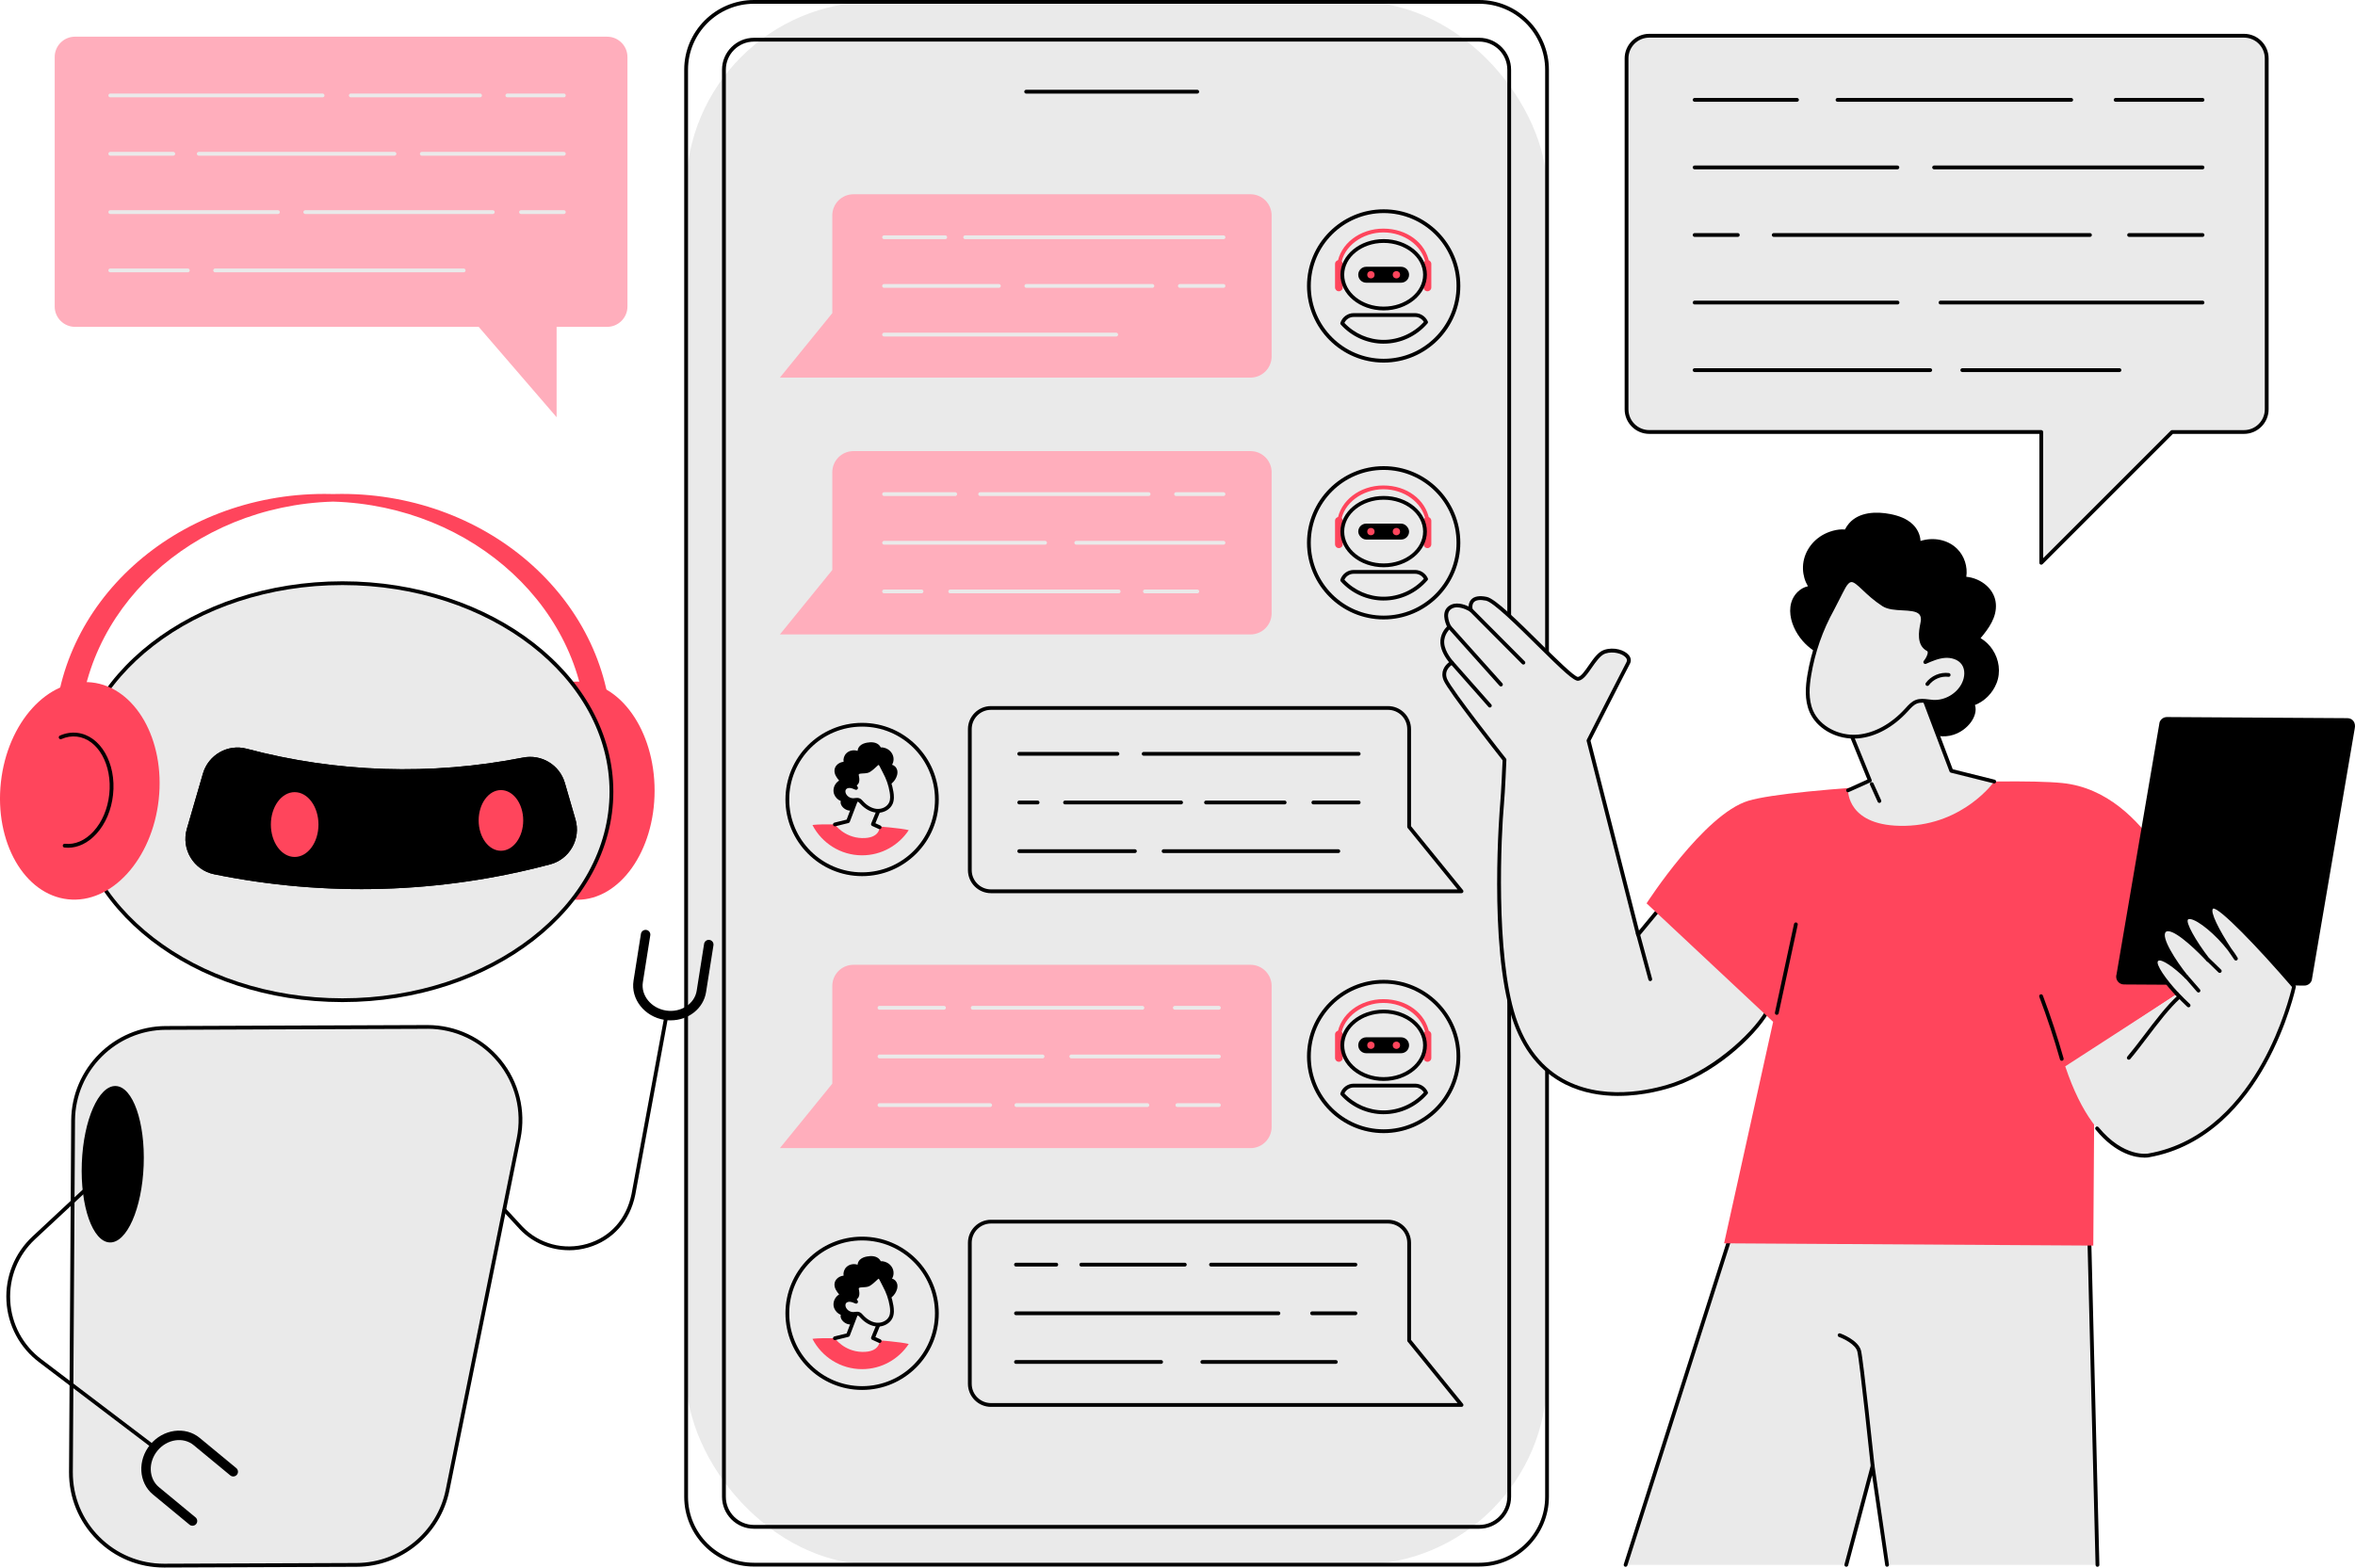 <?xml version="1.0" encoding="UTF-8"?>
<svg xmlns="http://www.w3.org/2000/svg" id="Capa_2" data-name="Capa 2" viewBox="0 0 992.37 660.72">
  <defs>
    <style>
      .cls-1 {
        fill: #ffaebc;
      }

      .cls-2 {
        fill: #ff455c;
      }

      .cls-3 {
        fill: #eaeaea;
      }
    </style>
  </defs>
  <g id="Capa_2-2" data-name="Capa 2">
    <g id="svg9">
      <g id="Chatbot_virtual_assistant" data-name="Chatbot virtual assistant">
        <g>
          <g>
            <g>
              <rect class="cls-3" x="289.12" y=".79" width="362.78" height="658.72" rx="79.23" ry="79.23"></rect>
              <path d="M623.29,660.31h-305.57c-16.21,0-29.4-13.19-29.4-29.4V29.4c0-16.21,13.19-29.4,29.4-29.4h305.57c16.21,0,29.4,13.19,29.4,29.4v601.5c0,16.21-13.19,29.4-29.4,29.4h0ZM317.73,1.59c-15.33,0-27.81,12.48-27.81,27.81v601.5c0,15.33,12.48,27.81,27.81,27.81h305.57c15.33,0,27.81-12.48,27.81-27.81V29.4c0-15.33-12.48-27.81-27.81-27.81,0,0-305.57,0-305.57,0Z"></path>
            </g>
            <g>
              <path class="cls-3" d="M635.96,51.82v556.65c0,19.37-15.73,35.09-35.09,35.09h-260.72c-19.37,0-35.1-15.73-35.1-35.1V51.82c0-19.37,15.73-35.09,35.09-35.09h260.72c19.37,0,35.1,15.73,35.1,35.1h0Z"></path>
              <path d="M623.29,644.37h-305.57c-7.43,0-13.47-6.04-13.47-13.47V29.4c0-7.43,6.04-13.47,13.47-13.47h305.57c7.43,0,13.47,6.04,13.47,13.47v601.5c0,7.43-6.04,13.47-13.47,13.47ZM317.73,17.53c-6.55,0-11.87,5.33-11.87,11.87v601.5c0,6.55,5.33,11.87,11.87,11.87h305.57c6.55,0,11.87-5.33,11.87-11.87V29.4c0-6.55-5.33-11.87-11.87-11.87,0,0-305.57,0-305.57,0Z"></path>
            </g>
            <path d="M504.51,39.45h-72.1c-.44,0-.8-.36-.8-.8s.36-.8.8-.8h72.1c.44,0,.8.36.8.8s-.36.8-.8.8Z"></path>
          </g>
          <g>
            <g>
              <path d="M583.06,152.83c-17.81,0-32.3-14.49-32.3-32.3s14.49-32.3,32.3-32.3,32.3,14.49,32.3,32.3-14.49,32.3-32.3,32.3ZM583.06,89.81c-16.93,0-30.71,13.78-30.71,30.71s13.78,30.71,30.71,30.71,30.71-13.78,30.71-30.71-13.78-30.71-30.71-30.71Z"></path>
              <g>
                <path class="cls-2" d="M564.19,122.77c-.9,0-1.62-.73-1.62-1.62v-9.89c0-.9.73-1.62,1.62-1.62s1.62.73,1.62,1.62v9.89c0,.9-.73,1.62-1.62,1.62Z"></path>
                <path class="cls-2" d="M601.52,122.77c-.9,0-1.62-.73-1.62-1.62v-9.89c0-.9.73-1.62,1.62-1.62s1.62.73,1.62,1.62v9.89c0,.9-.73,1.62-1.62,1.62Z"></path>
                <path d="M583.06,130.83c-10.05,0-18.22-6.74-18.22-15.02s8.17-15.02,18.22-15.02,18.22,6.74,18.22,15.02-8.17,15.02-18.22,15.02ZM583.06,102.38c-9.17,0-16.63,6.03-16.63,13.43s7.46,13.43,16.63,13.43,16.63-6.03,16.63-13.43-7.46-13.43-16.63-13.43Z"></path>
                <path d="M575.71,112.45h14.7c1.86,0,3.36,1.5,3.36,3.36h0c0,1.85-1.5,3.35-3.36,3.35h-14.7c-1.86,0-3.36-1.5-3.36-3.36h0c0-1.85,1.5-3.35,3.36-3.35Z"></path>
                <path class="cls-2" d="M564.32,112.24h-.11c-.44-.06-.74-.46-.69-.89,1.12-8.54,9.47-14.98,19.42-14.98s17.8,5.99,19.31,14.24c.08.43-.21.85-.64.93s-.85-.21-.93-.64c-1.35-7.38-8.98-12.94-17.74-12.94s-16.83,5.84-17.84,13.59c-.05.4-.4.69-.79.69h.01Z"></path>
                <g>
                  <circle class="cls-2" cx="577.69" cy="115.81" r="1.54"></circle>
                  <circle class="cls-2" cx="588.43" cy="115.81" r="1.54"></circle>
                </g>
              </g>
              <path d="M583.06,144.86c-6.86,0-13.44-2.93-18.06-8.04-.19-.21-.26-.51-.16-.79.8-2.41,3.05-4.04,5.59-4.04h25.85c2.32,0,4.43,1.37,5.38,3.49.13.28.08.61-.12.84-4.64,5.42-11.38,8.53-18.48,8.53h0ZM566.52,136.11c4.29,4.55,10.29,7.15,16.54,7.15s12.59-2.75,16.92-7.57c-.77-1.29-2.17-2.1-3.7-2.1h-25.85c-1.7,0-3.22,1-3.92,2.52h.01Z"></path>
            </g>
            <g>
              <path class="cls-1" d="M526.92,159.16h-198.28l22.08-27.17v-41.19c0-4.92,3.99-8.92,8.92-8.92h167.29c4.92,0,8.92,3.99,8.92,8.92v59.44c0,4.92-3.99,8.92-8.92,8.92h-.01Z"></path>
              <g>
                <path class="cls-3" d="M515.57,100.81h-108.85c-.44,0-.8-.36-.8-.8s.36-.8.8-.8h108.85c.44,0,.8.36.8.8s-.36.8-.8.8Z"></path>
                <path class="cls-3" d="M398.31,100.81h-25.77c-.44,0-.8-.36-.8-.8s.36-.8.8-.8h25.77c.44,0,.8.36.8.8s-.36.8-.8.8Z"></path>
                <path class="cls-3" d="M515.57,121.32h-18.4c-.44,0-.8-.36-.8-.8s.36-.8.8-.8h18.4c.44,0,.8.36.8.8s-.36.8-.8.8Z"></path>
                <path class="cls-3" d="M485.6,121.32h-53.11c-.44,0-.8-.36-.8-.8s.36-.8.8-.8h53.11c.44,0,.8.36.8.8s-.36.8-.8.8Z"></path>
                <path class="cls-3" d="M420.92,121.32h-48.38c-.44,0-.8-.36-.8-.8s.36-.8.8-.8h48.38c.44,0,.8.36.8.8s-.36.8-.8.8Z"></path>
                <path class="cls-3" d="M470.35,141.83h-97.81c-.44,0-.8-.36-.8-.8s.36-.8.8-.8h97.81c.44,0,.8.36.8.8s-.36.8-.8.8Z"></path>
              </g>
            </g>
          </g>
          <g>
            <g>
              <path d="M583.06,261.09c-17.81,0-32.3-14.49-32.3-32.3s14.49-32.3,32.3-32.3,32.3,14.49,32.3,32.3-14.49,32.3-32.3,32.3ZM583.06,198.07c-16.93,0-30.71,13.78-30.71,30.71s13.78,30.71,30.71,30.71,30.71-13.78,30.71-30.71-13.78-30.71-30.71-30.71Z"></path>
              <g>
                <path class="cls-2" d="M564.19,231.03c-.9,0-1.62-.73-1.62-1.62v-9.89c0-.9.73-1.62,1.62-1.62s1.62.73,1.62,1.62v9.89c0,.9-.73,1.62-1.62,1.62Z"></path>
                <path class="cls-2" d="M601.52,231.03c-.9,0-1.62-.73-1.62-1.62v-9.89c0-.9.73-1.62,1.62-1.62s1.62.73,1.62,1.62v9.89c0,.9-.73,1.62-1.62,1.62Z"></path>
                <path d="M583.06,239.09c-10.05,0-18.22-6.74-18.22-15.02s8.17-15.02,18.22-15.02,18.22,6.74,18.22,15.02-8.17,15.02-18.22,15.02ZM583.06,210.63c-9.17,0-16.63,6.03-16.63,13.43s7.46,13.43,16.63,13.43,16.63-6.03,16.63-13.43-7.46-13.43-16.63-13.43Z"></path>
                <rect x="572.35" y="220.71" width="21.42" height="6.71" rx="3.35" ry="3.35"></rect>
                <path class="cls-2" d="M564.32,220.5h-.11c-.44-.06-.74-.46-.69-.89,1.12-8.54,9.47-14.98,19.42-14.98s17.8,5.99,19.31,14.24c.08.43-.21.85-.64.93-.43.08-.85-.21-.93-.64-1.35-7.38-8.98-12.94-17.74-12.94s-16.83,5.84-17.84,13.59c-.05.4-.4.69-.79.69h.01Z"></path>
                <g>
                  <circle class="cls-2" cx="577.69" cy="224.07" r="1.54"></circle>
                  <circle class="cls-2" cx="588.43" cy="224.07" r="1.54"></circle>
                </g>
              </g>
              <path d="M583.06,253.12c-6.86,0-13.44-2.93-18.06-8.04-.19-.21-.26-.51-.16-.79.8-2.41,3.05-4.04,5.59-4.04h25.85c2.32,0,4.43,1.37,5.38,3.49.13.28.08.61-.12.84-4.64,5.42-11.38,8.53-18.48,8.53h0ZM566.52,244.37c4.29,4.55,10.29,7.15,16.54,7.15s12.59-2.75,16.92-7.57c-.77-1.29-2.17-2.1-3.7-2.1h-25.85c-1.7,0-3.22,1-3.92,2.52h.01Z"></path>
            </g>
            <g>
              <path class="cls-1" d="M526.92,267.42h-198.28l22.08-27.17v-41.19c0-4.92,3.99-8.92,8.92-8.92h167.29c4.92,0,8.92,3.99,8.92,8.92v59.44c0,4.92-3.99,8.92-8.92,8.92h-.01Z"></path>
              <g>
                <path class="cls-3" d="M515.57,209.07h-19.98c-.44,0-.8-.36-.8-.8s.36-.8.8-.8h19.98c.44,0,.8.36.8.8s-.36.8-.8.8Z"></path>
                <path class="cls-3" d="M484.02,209.07h-70.99c-.44,0-.8-.36-.8-.8s.36-.8.8-.8h70.99c.44,0,.8.36.8.8s-.36.8-.8.8Z"></path>
                <path class="cls-3" d="M402.52,209.07h-29.97c-.44,0-.8-.36-.8-.8s.36-.8.8-.8h29.97c.44,0,.8.36.8.8s-.36.8-.8.8Z"></path>
                <path class="cls-3" d="M515.57,229.58h-62.05c-.44,0-.8-.36-.8-.8s.36-.8.8-.8h62.05c.44,0,.8.36.8.8s-.36.8-.8.8Z"></path>
                <path class="cls-3" d="M440.38,229.58h-67.83c-.44,0-.8-.36-.8-.8s.36-.8.8-.8h67.83c.44,0,.8.36.8.8s-.36.8-.8.8Z"></path>
                <path class="cls-3" d="M504.53,250.09h-22.08c-.44,0-.8-.36-.8-.8s.36-.8.8-.8h22.08c.44,0,.8.36.8.8s-.36.8-.8.8Z"></path>
                <path class="cls-3" d="M471.4,250.09h-70.99c-.44,0-.8-.36-.8-.8s.36-.8.8-.8h70.99c.44,0,.8.36.8.8s-.36.8-.8.8Z"></path>
                <path class="cls-3" d="M388.32,250.09h-15.78c-.44,0-.8-.36-.8-.8s.36-.8.8-.8h15.78c.44,0,.8.36.8.8s-.36.8-.8.8Z"></path>
              </g>
            </g>
          </g>
          <g>
            <g>
              <path d="M363.28,369.29c-17.81,0-32.3-14.49-32.3-32.3s14.49-32.3,32.3-32.3,32.3,14.49,32.3,32.3-14.49,32.3-32.3,32.3ZM363.28,306.27c-16.93,0-30.71,13.78-30.71,30.71s13.78,30.71,30.71,30.71,30.71-13.78,30.71-30.71-13.78-30.71-30.71-30.71Z"></path>
              <g>
                <path class="cls-2" d="M382.93,349.91c-6.82-1.68-32.99-2.94-39.95-2.24-.21.02-.42.06-.62.09,3.92,7.57,11.82,12.76,20.91,12.76,8.21,0,15.44-4.22,19.66-10.61h0Z"></path>
                <g>
                  <path d="M351.52,334.81c.5,1.28,1.51,2.31,2.78,2.82-.25.74.07,1.6.52,2.22.56.76,1.35,1.33,2.25,1.63,1.27.42,2.64.18,3.72-.53.13.18.28.35.45.5.31.27.67.5,1.09.4.37-.09.69-.37.94-.65.68-.8.93-1.91.7-2.92.65.38,1.35.67,2.11.71,1.85.09,3.03-1.63,3.08-3.33.03-1.05-.32-2.06-.73-3.01-.25-.58-.52-1.16-.8-1.74.9.52,1.91.85,2.96.95,2.61.25,5.18-1.06,6.59-3.25.76-1.18,1.25-2.71.86-4.1-.28-1.02-1.12-1.91-2.15-2.13.4-.67.62-1.42.65-2.21.07-1.81-.93-3.47-2.47-4.38-.77-.46-1.92-.84-2.92-.75-.15-.28-.32-.55-.53-.79-1.29-1.49-3.52-1.56-5.32-1.21-1.05.2-2.12.57-2.91,1.33-.59.57-.96,1.33-1,2.13-1.61-.52-3.49-.22-4.73,1-.94.93-1.38,2.31-1.19,3.61-.22.02-.43.05-.65.11-1.61.39-3.03,1.65-3.17,3.37-.14,1.73.9,3.18,1.96,4.44-.63.37-1.16.89-1.56,1.5-.84,1.26-1.08,2.9-.52,4.31v-.03Z"></path>
                  <path class="cls-3" d="M370.99,339.74l-3.15,7.67,2.81,1.28s.15,4.75-7.4,4.56-11.46-5.75-11.46-5.75l5.55-1.37,4.17-10.94,9.49,4.54h-.01Z"></path>
                  <path d="M370.65,349.49c-.11,0-.22-.02-.33-.07l-2.81-1.28c-.39-.18-.57-.63-.41-1.03l2.87-6.98-8.02-3.84-3.86,10.13c-.09.24-.3.43-.55.49l-5.54,1.37c-.42.11-.86-.16-.96-.58s.16-.86.58-.96l5.14-1.27,4.02-10.55c.08-.21.24-.37.45-.46.21-.08.44-.08.64.02l9.48,4.54c.38.18.55.63.39,1.02l-2.86,6.96,2.11.96c.4.18.58.65.4,1.05-.13.29-.42.47-.73.47h-.01Z"></path>
                  <g>
                    <path class="cls-3" d="M375.7,333.83c.26,1.57.36,3.24-.28,4.69-.98,2.22-3.6,3.43-6.02,3.21s-4.6-1.63-6.24-3.43c-.38-.42-.77-.88-1.3-1.08-.68-.25-1.43-.03-2.15,0-1.58.08-3.18-.84-3.9-2.25-.42-.83-.53-1.89,0-2.67.5-.74,1.48-1.05,2.37-.99s1.74.43,2.56.79c-.37-.45-.85-1.38-.33-1.65,1.51-.79.71-3.15.67-3.7-.17-2.35,3.45-1.01,5.09-2.07,3.13-2.01,3.84-4.44,5.09-2.29.23.4,1.28,2.52,1.49,2.9,1.46,2.65,2.47,5.55,2.95,8.53h0Z"></path>
                    <path d="M369.95,342.56c-.21,0-.42,0-.63-.03-2.39-.21-4.79-1.52-6.76-3.69l-.1-.11c-.3-.33-.58-.65-.89-.76-.31-.11-.7-.07-1.16,0-.22.03-.45.05-.67.07-1.93.1-3.78-.98-4.65-2.69-.61-1.2-.59-2.53.04-3.47.62-.92,1.81-1.43,3.09-1.34.4.03.79.11,1.16.21,0-.05.01-.09.02-.14.07-.37.3-.67.63-.84.64-.33.53-1.36.32-2.42-.04-.22-.07-.4-.08-.51-.05-.63.11-1.16.46-1.56.66-.75,1.8-.81,2.89-.86.8-.04,1.63-.08,2.1-.38,1.02-.66,1.78-1.37,2.39-1.94.85-.79,1.51-1.42,2.36-1.3.73.11,1.18.75,1.46,1.22.14.23.47.89.92,1.79.26.51.49.97.58,1.13,1.51,2.75,2.54,5.71,3.04,8.79.24,1.49.42,3.41-.34,5.15-.98,2.22-3.52,3.71-6.19,3.71v-.03ZM361.12,336.31c.33,0,.67.04,1.02.17.67.25,1.12.75,1.51,1.19l.09.11c1.7,1.87,3.73,2.99,5.72,3.17,2.22.2,4.43-.95,5.22-2.74.6-1.35.43-2.97.23-4.24-.47-2.9-1.44-5.69-2.86-8.28-.09-.16-.33-.65-.6-1.18-.34-.67-.75-1.49-.88-1.7-.16-.27-.26-.38-.31-.43-.21.09-.67.52-1.04.87-.66.62-1.47,1.39-2.62,2.12-.82.53-1.91.58-2.88.63-.69.03-1.56.08-1.78.33-.07.08-.08.26-.07.39,0,.07.03.18.06.32.18.92.59,3-.91,4,.06.16.18.39.33.57.24.28.25.69.02.99-.22.3-.62.4-.96.25-.75-.33-1.53-.67-2.29-.72-.71-.05-1.36.2-1.66.64-.37.55-.2,1.35.06,1.86.58,1.14,1.87,1.89,3.15,1.82.18,0,.37-.03.55-.06.28-.04.59-.07.9-.07h0Z"></path>
                  </g>
                </g>
              </g>
            </g>
            <g>
              <path d="M615.87,376.48h-198.28c-5.36,0-9.71-4.36-9.71-9.71v-59.44c0-5.36,4.36-9.71,9.71-9.71h167.29c5.36,0,9.71,4.36,9.71,9.71v40.9l21.9,26.95c.19.24.23.57.1.84-.13.28-.41.45-.72.45h0ZM417.59,299.2c-4.48,0-8.12,3.64-8.12,8.12v59.44c0,4.48,3.64,8.12,8.12,8.12h196.61l-21.02-25.87c-.12-.14-.18-.32-.18-.5v-41.19c0-4.48-3.64-8.12-8.12-8.12h-167.29Z"></path>
              <g>
                <path d="M572.53,318.54h-90.6c-.44,0-.8-.36-.8-.8s.36-.8.8-.8h90.6c.44,0,.8.36.8.8s-.36.8-.8.8Z"></path>
                <path d="M470.88,318.54h-41.38c-.44,0-.8-.36-.8-.8s.36-.8.8-.8h41.38c.44,0,.8.36.8.8s-.36.8-.8.8Z"></path>
                <path d="M572.53,339.05h-19.09c-.44,0-.8-.36-.8-.8s.36-.8.8-.8h19.09c.44,0,.8.36.8.8s-.36.8-.8.8Z"></path>
                <path d="M541.34,339.05h-33.13c-.44,0-.8-.36-.8-.8s.36-.8.8-.8h33.13c.44,0,.8.36.8.8s-.36.8-.8.8Z"></path>
                <path d="M497.7,339.05h-48.9c-.44,0-.8-.36-.8-.8s.36-.8.8-.8h48.9c.44,0,.8.36.8.8s-.36.8-.8.8Z"></path>
                <path d="M437.23,339.05h-7.73c-.44,0-.8-.36-.8-.8s.36-.8.8-.8h7.73c.44,0,.8.36.8.8s-.36.8-.8.8Z"></path>
                <path d="M563.95,359.56h-73.62c-.44,0-.8-.36-.8-.8s.36-.8.8-.8h73.62c.44,0,.8.36.8.8s-.36.8-.8.8Z"></path>
                <path d="M478.24,359.56h-48.74c-.44,0-.8-.36-.8-.8s.36-.8.8-.8h48.74c.44,0,.8.36.8.8s-.36.8-.8.8Z"></path>
              </g>
            </g>
          </g>
          <g>
            <g>
              <path d="M583.06,477.61c-17.81,0-32.3-14.49-32.3-32.3s14.49-32.3,32.3-32.3,32.3,14.49,32.3,32.3-14.49,32.3-32.3,32.3ZM583.06,414.59c-16.93,0-30.71,13.78-30.71,30.71s13.78,30.71,30.71,30.71,30.71-13.78,30.71-30.71-13.78-30.71-30.71-30.71Z"></path>
              <g>
                <path class="cls-2" d="M564.19,447.55c-.9,0-1.62-.73-1.62-1.62v-9.89c0-.9.73-1.62,1.62-1.62s1.62.73,1.62,1.62v9.89c0,.9-.73,1.62-1.62,1.62Z"></path>
                <path class="cls-2" d="M601.52,447.55c-.9,0-1.62-.73-1.62-1.62v-9.89c0-.9.73-1.62,1.62-1.62s1.62.73,1.62,1.62v9.89c0,.9-.73,1.62-1.62,1.62Z"></path>
                <path d="M583.06,455.61c-10.05,0-18.22-6.74-18.22-15.02s8.17-15.02,18.22-15.02,18.22,6.74,18.22,15.02-8.17,15.02-18.22,15.02ZM583.06,427.15c-9.17,0-16.63,6.03-16.63,13.43s7.46,13.43,16.63,13.43,16.63-6.03,16.63-13.43-7.46-13.43-16.63-13.43Z"></path>
                <path d="M575.71,437.23h14.7c1.86,0,3.36,1.5,3.36,3.36h0c0,1.85-1.5,3.35-3.36,3.35h-14.7c-1.86,0-3.36-1.5-3.36-3.36h0c0-1.85,1.5-3.35,3.36-3.35Z"></path>
                <path class="cls-2" d="M564.32,437.02h-.11c-.44-.06-.74-.46-.69-.89,1.12-8.54,9.47-14.98,19.42-14.98s17.8,5.99,19.31,14.24c.08.43-.21.85-.64.93s-.85-.21-.93-.64c-1.35-7.38-8.98-12.94-17.74-12.94s-16.83,5.84-17.84,13.59c-.05.4-.4.69-.79.69h.01Z"></path>
                <g>
                  <circle class="cls-2" cx="577.69" cy="440.58" r="1.54"></circle>
                  <circle class="cls-2" cx="588.43" cy="440.58" r="1.54"></circle>
                </g>
              </g>
              <path d="M583.06,469.64c-6.86,0-13.44-2.93-18.06-8.04-.19-.21-.26-.51-.16-.79.8-2.41,3.05-4.04,5.59-4.04h25.85c2.32,0,4.43,1.37,5.38,3.49.13.28.08.61-.12.84-4.64,5.42-11.38,8.53-18.48,8.53h0ZM566.52,460.89c4.29,4.55,10.29,7.15,16.54,7.15s12.59-2.75,16.92-7.57c-.77-1.29-2.17-2.1-3.7-2.1h-25.85c-1.7,0-3.22,1-3.92,2.52h.01Z"></path>
            </g>
            <g>
              <path class="cls-1" d="M526.92,483.94h-198.28l22.08-27.17v-41.19c0-4.92,3.99-8.92,8.92-8.92h167.29c4.92,0,8.92,3.99,8.92,8.92v59.44c0,4.92-3.99,8.92-8.92,8.92h-.01Z"></path>
              <g>
                <path class="cls-3" d="M513.63,425.59h-18.57c-.44,0-.8-.36-.8-.8s.36-.8.8-.8h18.57c.44,0,.8.36.8.8s-.36.8-.8.8Z"></path>
                <path class="cls-3" d="M481.4,425.59h-71.51c-.44,0-.8-.36-.8-.8s.36-.8.8-.8h71.51c.44,0,.8.36.8.8s-.36.8-.8.8Z"></path>
                <path class="cls-3" d="M397.79,425.59h-27.18c-.44,0-.8-.36-.8-.8s.36-.8.8-.8h27.18c.44,0,.8.36.8.8s-.36.8-.8.8Z"></path>
                <path class="cls-3" d="M513.63,446.1h-62.21c-.44,0-.8-.36-.8-.8s.36-.8.8-.8h62.21c.44,0,.8.36.8.8s-.36.8-.8.8Z"></path>
                <path class="cls-3" d="M439.33,446.1h-68.72c-.44,0-.8-.36-.8-.8s.36-.8.8-.8h68.72c.44,0,.8.36.8.8s-.36.8-.8.8Z"></path>
                <path class="cls-3" d="M513.63,466.61h-17.51c-.44,0-.8-.36-.8-.8s.36-.8.8-.8h17.51c.44,0,.8.36.8.8s-.36.8-.8.8Z"></path>
                <path class="cls-3" d="M483.5,466.61h-55.21c-.44,0-.8-.36-.8-.8s.36-.8.8-.8h55.21c.44,0,.8.36.8.8s-.36.8-.8.8Z"></path>
                <path class="cls-3" d="M417.24,466.61h-46.64c-.44,0-.8-.36-.8-.8s.36-.8.8-.8h46.64c.44,0,.8.36.8.8s-.36.8-.8.8Z"></path>
              </g>
            </g>
          </g>
          <g>
            <g>
              <path d="M363.28,585.86c-17.81,0-32.3-14.49-32.3-32.3s14.49-32.3,32.3-32.3,32.3,14.49,32.3,32.3-14.49,32.3-32.3,32.3ZM363.28,522.85c-16.93,0-30.71,13.78-30.71,30.71s13.78,30.71,30.71,30.71,30.71-13.78,30.71-30.71-13.78-30.71-30.71-30.71Z"></path>
              <g>
                <path class="cls-2" d="M382.93,566.49c-6.82-1.68-32.99-2.94-39.95-2.24-.21.02-.42.06-.62.09,3.92,7.57,11.82,12.76,20.91,12.76,8.21,0,15.44-4.22,19.66-10.61h0Z"></path>
                <g>
                  <path d="M351.52,551.39c.5,1.28,1.51,2.31,2.78,2.82-.25.74.07,1.6.52,2.22.56.76,1.35,1.33,2.25,1.63,1.27.42,2.64.18,3.72-.53.13.18.28.35.45.5.31.27.67.5,1.09.4.37-.09.69-.37.94-.65.68-.8.93-1.91.7-2.92.65.38,1.35.67,2.11.71,1.85.09,3.03-1.63,3.08-3.33.03-1.05-.32-2.06-.73-3.01-.25-.58-.52-1.16-.8-1.74.9.52,1.91.85,2.96.95,2.61.25,5.18-1.06,6.59-3.25.76-1.18,1.25-2.71.86-4.1-.28-1.02-1.12-1.91-2.15-2.13.4-.67.62-1.42.65-2.21.07-1.81-.93-3.47-2.47-4.38-.77-.46-1.92-.84-2.92-.75-.15-.28-.32-.55-.53-.79-1.29-1.49-3.52-1.56-5.32-1.21-1.05.2-2.12.57-2.91,1.33-.59.57-.96,1.33-1,2.13-1.61-.52-3.49-.22-4.73,1-.94.93-1.38,2.31-1.19,3.61-.22.02-.43.05-.65.11-1.61.39-3.03,1.65-3.17,3.37-.14,1.73.9,3.18,1.96,4.44-.63.37-1.16.89-1.56,1.5-.84,1.26-1.08,2.9-.52,4.31v-.03Z"></path>
                  <path class="cls-3" d="M370.99,556.32l-3.15,7.67,2.81,1.28s.15,4.75-7.4,4.56-11.46-5.75-11.46-5.75l5.55-1.37,4.17-10.94,9.49,4.54h-.01Z"></path>
                  <path d="M370.65,566.06c-.11,0-.22-.02-.33-.07l-2.81-1.28c-.39-.18-.57-.63-.41-1.03l2.87-6.98-8.02-3.84-3.86,10.13c-.09.24-.3.43-.55.49l-5.54,1.37c-.42.11-.86-.16-.96-.58s.16-.86.58-.96l5.14-1.27,4.02-10.55c.08-.21.24-.37.45-.46.21-.08.44-.08.64.02l9.48,4.54c.38.18.55.63.39,1.02l-2.86,6.96,2.11.96c.4.18.58.65.4,1.05-.13.29-.42.47-.73.47h-.01Z"></path>
                  <g>
                    <path class="cls-3" d="M375.7,550.41c.26,1.57.36,3.24-.28,4.69-.98,2.22-3.6,3.43-6.02,3.21s-4.6-1.63-6.24-3.43c-.38-.42-.77-.88-1.3-1.08-.68-.25-1.43-.03-2.15,0-1.58.08-3.18-.84-3.9-2.25-.42-.83-.53-1.89,0-2.67.5-.74,1.48-1.05,2.37-.99s1.74.43,2.56.79c-.37-.45-.85-1.38-.33-1.65,1.51-.79.71-3.15.67-3.7-.17-2.35,3.45-1.01,5.09-2.07,3.13-2.01,3.84-4.44,5.09-2.29.23.4,1.28,2.52,1.49,2.9,1.46,2.65,2.47,5.55,2.95,8.53h0Z"></path>
                    <path d="M369.95,559.14c-.21,0-.42,0-.63-.03-2.39-.21-4.79-1.52-6.76-3.69l-.1-.11c-.3-.33-.58-.65-.89-.76-.31-.11-.7-.07-1.16,0-.22.03-.45.05-.67.07-1.91.11-3.78-.98-4.65-2.69-.61-1.2-.59-2.53.04-3.47.62-.91,1.8-1.43,3.09-1.34.4.03.79.11,1.16.21,0-.05.01-.09.02-.14.07-.37.3-.67.63-.84.64-.33.53-1.36.32-2.42-.04-.22-.07-.4-.08-.51-.05-.63.11-1.16.46-1.56.66-.75,1.8-.81,2.89-.86.8-.04,1.63-.08,2.1-.38,1.02-.66,1.78-1.37,2.39-1.94.84-.79,1.51-1.42,2.36-1.3.73.11,1.18.75,1.46,1.22.14.23.47.89.92,1.79.26.51.49.97.58,1.13,1.51,2.75,2.54,5.71,3.04,8.79.24,1.49.42,3.41-.34,5.15-.98,2.22-3.52,3.71-6.19,3.71v-.03ZM361.12,552.89c.33,0,.67.04,1.02.17.67.25,1.12.75,1.51,1.19l.09.11c1.7,1.87,3.73,2.99,5.72,3.17,2.23.2,4.43-.95,5.22-2.74.6-1.35.43-2.97.23-4.24-.47-2.9-1.44-5.69-2.86-8.28-.09-.16-.33-.65-.6-1.18-.34-.66-.75-1.49-.87-1.7-.16-.27-.26-.38-.31-.43-.21.09-.67.52-1.04.87-.66.62-1.47,1.39-2.62,2.12-.82.53-1.91.58-2.88.63-.69.03-1.56.08-1.78.33-.07.08-.08.26-.07.39,0,.07.03.18.06.32.18.92.59,3-.91,4,.06.16.18.39.33.57.24.28.25.69.02.99-.22.3-.62.4-.96.25-.75-.33-1.53-.67-2.29-.72-.71-.05-1.36.2-1.66.64-.37.55-.2,1.35.06,1.86.58,1.14,1.87,1.88,3.15,1.82.18,0,.37-.03.55-.06.28-.04.59-.07.9-.07h0Z"></path>
                  </g>
                </g>
              </g>
            </g>
            <g>
              <path d="M615.87,593h-198.28c-5.36,0-9.71-4.36-9.71-9.71v-59.44c0-5.36,4.36-9.71,9.71-9.71h167.29c5.36,0,9.71,4.36,9.71,9.71v40.9l21.9,26.95c.19.24.23.57.1.84-.13.28-.41.45-.72.45h0ZM417.59,515.72c-4.48,0-8.12,3.64-8.12,8.12v59.44c0,4.48,3.64,8.12,8.12,8.12h196.61l-21.02-25.87c-.12-.14-.18-.32-.18-.5v-41.19c0-4.48-3.64-8.12-8.12-8.12h-167.29Z"></path>
              <g>
                <path d="M571.16,533.85h-60.85c-.44,0-.8-.36-.8-.8s.36-.8.8-.8h60.85c.44,0,.8.36.8.8s-.36.8-.8.8Z"></path>
                <path d="M499.27,533.85h-43.64c-.44,0-.8-.36-.8-.8s.36-.8.8-.8h43.64c.44,0,.8.36.8.8s-.36.8-.8.8h0Z"></path>
                <path d="M445.11,533.85h-16.98c-.44,0-.8-.36-.8-.8s.36-.8.8-.8h16.98c.44,0,.8.36.8.8s-.36.8-.8.8Z"></path>
                <path d="M571.16,554.36h-18.25c-.44,0-.8-.36-.8-.8s.36-.8.8-.8h18.25c.44,0,.8.36.8.8s-.36.8-.8.8Z"></path>
                <path d="M538.71,554.36h-110.57c-.44,0-.8-.36-.8-.8s.36-.8.8-.8h110.57c.44,0,.8.36.8.8s-.36.8-.8.8Z"></path>
                <path d="M562.9,574.87h-56.26c-.44,0-.8-.36-.8-.8s.36-.8.8-.8h56.26c.44,0,.8.36.8.8s-.36.8-.8.8Z"></path>
                <path d="M489.28,574.87h-61.15c-.44,0-.8-.36-.8-.8s.36-.8.8-.8h61.15c.44,0,.8.36.8.8s-.36.8-.8.8Z"></path>
              </g>
            </g>
          </g>
        </g>
        <g>
          <g>
            <path class="cls-3" d="M789.1,617.89l6.08,41.71h88.68l-3.43-137.41-150.89-2.13-44.53,139.54h93.01c3.17-11.77,11.09-41.71,11.09-41.71h-.01Z"></path>
            <path d="M778.01,660.4c-.07,0-.14,0-.21-.03-.42-.11-.68-.55-.56-.98,3.13-11.64,11.01-41.41,11.09-41.71.1-.37.46-.61.82-.59.38.02.69.31.74.68l6.08,41.71c.06.44-.24.84-.67.9-.44.06-.84-.24-.9-.67l-5.52-37.86c-2.23,8.43-7.63,28.8-10.09,37.95-.1.36-.42.59-.77.59h0Z"></path>
            <path d="M685,660.4c-.08,0-.16-.01-.24-.04-.42-.13-.65-.58-.52-1l44.53-139.54c.11-.33.41-.55.76-.55h.01l150.89,2.13c.43,0,.78.35.79.78l3.43,137.41c.01.44-.34.81-.78.82-.47.01-.81-.34-.82-.78l-3.41-136.65-149.54-2.11-44.35,138.98c-.11.34-.42.55-.76.55h0Z"></path>
            <path d="M789.15,619.12c-.4,0-.75-.3-.79-.71-.05-.45-4.7-44.71-5.7-48.73-.76-3.04-5.84-5.46-7.74-6.14-.41-.15-.63-.6-.48-1.02.15-.41.6-.63,1.02-.48.31.11,7.62,2.77,8.75,7.25,1.03,4.13,5.55,47.13,5.74,48.95.05.44-.27.83-.71.88h-.09Z"></path>
          </g>
          <g>
            <g>
              <g>
                <path class="cls-3" d="M669.4,312.14s14.98-29.5,16.72-32.71-4.61-6.47-9.89-4.73c-4.46,1.47-7.76,10.95-11.22,11.44-3.47.49-32.36-32.48-38.67-33.76-8.2-1.66-6.54,4.68-6.54,4.68,0,0-5.31-3.45-8.78-.98-3.47,2.47-.29,8.16-.29,8.16,0,0-3.19,2.58-2.96,6.78s4.05,8.29,4.05,8.29c0,0-4.71,2.46-2.74,7.17,1.97,4.71,24.91,33.73,24.91,33.73,0,0-.53,13.36-1.04,18.81-.51,5.44-4.43,60.74,4.96,89.75,12.42,38.38,49.1,34.78,67.68,28.33s35.64-23.11,39.99-32.38c4.36-9.27-43.81-44.67-43.81-44.67l-11.48,13.89-20.88-81.81h-.01Z"></path>
                <path d="M681.94,461.94c-7.15,0-14.96-1.21-22.28-4.85-10.63-5.29-18.21-14.73-22.52-28.07-9.97-30.8-5.05-89.49-4.99-90.07.46-4.91.94-16.48,1.03-18.47-2.33-2.95-22.92-29.1-24.84-33.68-1.53-3.66.5-6.36,2.27-7.66-1.14-1.41-3.45-4.65-3.64-8.06-.2-3.57,1.82-6.04,2.77-7.01-.76-1.62-2.54-6.26.81-8.64,2.75-1.96,6.37-.72,8.31.21.03-.92.27-2.06,1.12-2.96,1.27-1.34,3.46-1.71,6.51-1.09,3.58.72,13.1,10.13,22.31,19.24,6.49,6.42,14.57,14.41,16.13,14.51,1.31-.19,2.95-2.55,4.53-4.83,1.96-2.82,3.98-5.74,6.52-6.58,4.13-1.36,8.59.07,10.36,2.18.96,1.14,1.13,2.49.48,3.69-1.63,3-15.07,29.46-16.58,32.42l20.42,80,10.49-12.68c.27-.33.74-.38,1.09-.13,4.98,3.66,48.57,36.06,44.06,45.65-4.3,9.16-21.19,26.11-40.45,32.79-3.72,1.29-13.04,4.08-23.9,4.08h0ZM614.02,255.99c-.89,0-1.78.2-2.54.74-2.85,2.03-.08,7.08-.05,7.13.19.34.11.77-.2,1.01-.03.02-2.87,2.39-2.66,6.12.22,3.86,3.8,7.75,3.83,7.79.17.18.24.43.2.68-.04.24-.2.46-.42.57-.16.09-4.03,2.19-2.38,6.16,1.9,4.55,24.57,33.25,24.8,33.54.12.15.18.34.17.53,0,.13-.54,13.45-1.04,18.85-1.14,12.16-3.64,62.97,4.92,89.43,4.18,12.91,11.48,22.04,21.71,27.13,17.89,8.91,38.92,2.78,44.94.69,18.15-6.3,35.26-22.86,39.53-31.96,2.96-6.3-23.84-29.13-42.96-43.24l-11,13.31c-.19.23-.49.34-.79.27-.29-.07-.52-.29-.6-.58l-20.88-81.81c-.05-.19-.03-.39.06-.56.61-1.2,15.01-29.54,16.73-32.73.34-.63.24-1.25-.3-1.9-1.41-1.68-5.3-2.79-8.63-1.69-2.03.67-3.98,3.49-5.71,5.97-1.94,2.8-3.62,5.22-5.66,5.5-1.82.26-6.48-4.13-17.44-14.96-8.19-8.1-18.39-18.18-21.5-18.81-2.45-.5-4.19-.28-5.04.62-1.05,1.11-.58,3.06-.57,3.08.08.32-.04.65-.3.85-.27.19-.62.2-.9.02-.04-.02-2.74-1.74-5.35-1.74h.03Z"></path>
              </g>
              <path d="M695.4,413.54c-.35,0-.67-.23-.77-.59l-5.23-19.28c-.12-.42.14-.86.56-.98.43-.12.86.14.98.56l5.23,19.28c.12.42-.14.86-.56.98-.07.02-.14.03-.21.03h0Z"></path>
              <path d="M627.82,298.23c-.22,0-.44-.09-.6-.27l-16.01-18.12c-.29-.33-.26-.83.07-1.12s.83-.26,1.12.07l16.01,18.12c.29.33.26.83-.07,1.12-.15.13-.34.2-.53.2h.01Z"></path>
              <path d="M641.94,280.11c-.2,0-.41-.08-.56-.23l-22.14-22.25c-.31-.31-.31-.82,0-1.13s.82-.31,1.13,0l22.14,22.25c.31.31.31.82,0,1.13-.15.15-.36.23-.56.23h-.01Z"></path>
              <path d="M632.48,289.34c-.22,0-.44-.09-.59-.27l-21.75-24.3c-.29-.33-.27-.83.06-1.13.33-.29.83-.27,1.13.06l21.75,24.3c.29.33.27.83-.06,1.13-.15.14-.34.2-.53.2h0Z"></path>
            </g>
            <g>
              <path class="cls-2" d="M726.51,524.07l20.67-93.37-53.33-49.94s24.14-37.53,42.85-43.22c18.71-5.69,108.99-9.91,132.42-7.48,37.16,3.85,52.6,53.27,56.88,56.9l11.28,18.82-54.62,36.14-.57,83.1-155.58-.96h0Z"></path>
              <path d="M748.72,427.76c-.06,0-.11,0-.17-.02-.43-.09-.7-.52-.61-.95l8.04-37.35c.09-.43.51-.7.95-.61.43.09.7.52.61.95l-8.04,37.35c-.08.37-.41.63-.78.63h0Z"></path>
              <path d="M868.82,447.13c-.35,0-.67-.23-.77-.58-2.51-8.87-5.44-17.74-8.7-26.37-.16-.41.05-.87.46-1.03.41-.16.87.05,1.03.46,3.27,8.67,6.21,17.58,8.74,26.5.12.42-.13.86-.55.98-.07.02-.15.03-.22.03h0Z"></path>
            </g>
            <path d="M971.02,415.42l-76.03-.47c-2.24-.01-3.8-2.21-3.09-4.33l18.11-106.14c.45-1.34,1.71-2.25,3.13-2.24l76.03.47c2.24.01,3.61,1.97,3.09,4.33l-18.11,106.14c-.45,1.34-1.71,2.25-3.13,2.24h0Z"></path>
            <g>
              <path class="cls-3" d="M917.4,418.93s-11.19-11.89-8.54-14.47,12.5,7.29,12.5,7.29c0,0-12.99-16.06-9.2-19.57,3.8-3.51,18.33,12.41,18.33,12.41,0,0-11.74-15.17-8.98-17.66s14.99,7.66,20.69,17.13c0,0-13.47-18.89-10.08-21.74,3.39-2.85,34.58,33.47,34.58,33.47,0,0-13.31,62.9-61.37,71.21,0,0-21.17,4.17-35.06-37.54l44.15-28.56,2.98-1.97h0Z"></path>
              <path d="M903.63,487.93c-3.59,0-11.91-1.3-20.56-11.8-.28-.34-.23-.84.11-1.12.34-.28.84-.23,1.12.11,10.67,12.95,20.78,11.13,20.88,11.11,24.52-4.24,39.71-23.16,48.14-38.29,8.38-15.04,11.94-29.42,12.51-31.92-14.42-16.77-30.71-33.65-33.25-33.05-1.45,1.23,2.5,9,7.59,16.73,1.01,1.32,1.93,2.65,2.71,3.96.22.37.11.84-.25,1.08-.36.23-.84.14-1.09-.2-.67-.94-1.64-2.33-2.73-3.97-5.16-6.7-12.49-12.68-15.78-13.17-.33-.05-.77-.06-1,.15-1.18,1.06,3.06,8.81,9.07,16.58.26.34.21.82-.12,1.1-.33.27-.81.24-1.1-.07-3.16-3.46-12.24-12.49-16.22-12.66-.43-.02-.75.08-.98.29-2.24,2.07,4.08,12.06,9.28,18.49.27.33.23.81-.09,1.09s-.8.27-1.1-.03c-4.49-4.5-10.13-8.49-11.38-7.28-1.25,1.22,3.42,7.88,8.56,13.35.3.32.29.82-.03,1.13-.32.3-.82.29-1.13-.03-2.75-2.92-11.49-12.68-8.51-15.58,1.66-1.62,4.94.07,7.94,2.31-3.56-5.24-7.33-12.11-4.62-14.61.55-.51,1.27-.75,2.13-.71,2.82.12,7.14,3.4,10.77,6.67-2.9-4.56-5.37-9.56-3.55-11.21.56-.5,1.33-.68,2.3-.54,2.67.4,6.91,3.35,10.98,7.28-2.69-4.93-4.56-9.77-2.66-11.37.94-.79,2.69-2.27,19.65,15.73,8.14,8.64,15.96,17.74,16.04,17.83.16.19.23.44.18.68-.03.16-3.46,16.04-12.75,32.71-8.6,15.45-24.13,34.77-49.27,39.11-.1.02-.75.14-1.84.14l.05-.02Z"></path>
              <path d="M897.05,446.67c-.18,0-.37-.06-.52-.19-.34-.28-.38-.79-.09-1.12,2.14-2.53,4.52-5.65,7.03-8.96,4.71-6.2,9.58-12.62,14.11-16.69.33-.29.83-.27,1.13.06.29.33.27.83-.06,1.13-4.41,3.97-9.24,10.33-13.9,16.47-2.52,3.32-4.91,6.46-7.08,9.02-.16.19-.38.28-.61.28h0Z"></path>
              <path d="M922.24,424.58c-.2,0-.4-.07-.55-.22-1.11-1.06-3.7-3.55-4.9-4.89-.29-.33-.27-.83.06-1.12s.83-.27,1.13.06c1.16,1.3,3.72,3.76,4.82,4.8.32.3.33.81.02,1.13-.16.16-.37.25-.58.25h0Z"></path>
              <path d="M926.42,418.34c-.23,0-.45-.1-.61-.28-.7-.83-1.61-1.86-2.52-2.9-.92-1.04-1.84-2.09-2.54-2.92-.28-.34-.24-.84.1-1.12.34-.28.84-.24,1.12.1.7.83,1.61,1.86,2.52,2.9.92,1.04,1.84,2.09,2.54,2.92.28.34.24.84-.1,1.12-.15.13-.33.19-.51.19h0Z"></path>
              <path d="M935.38,410.09c-.21,0-.42-.08-.57-.24-.63-.65-1.51-1.49-2.36-2.3-.86-.82-1.75-1.66-2.4-2.33-.31-.32-.3-.82.02-1.13s.82-.3,1.13.02c.62.65,1.5,1.48,2.35,2.28.86.82,1.76,1.67,2.41,2.34.31.32.3.82-.02,1.13-.15.15-.35.22-.55.22h0Z"></path>
            </g>
          </g>
          <g>
            <path d="M839.7,273.88c-1.32-1.99-3.05-3.68-5.1-4.9,3.46-4.12,6.88-8.85,6.43-14.49-.44-5.61-5.08-9.72-10.34-11.02-.69-.17-1.4-.29-2.11-.35.62-4.23-.79-8.76-3.87-11.8-4.03-3.99-10.15-4.98-15.43-3.31-.11-2.62-1.33-5.11-3.24-6.97-2.55-2.48-6.06-3.69-9.48-4.36-5.87-1.15-13.15-.95-17.39,3.92-.7.8-1.26,1.67-1.74,2.59-3.28-.32-7.05.93-9.56,2.41-5.05,2.98-8.32,8.38-8.12,14.3.09,2.58.81,5.04,2.09,7.22-3.37.7-6.12,3.6-7.04,6.93-1.26,4.55.31,9.55,2.79,13.4,4.61,7.17,12.97,11.49,21.51,10.68,3.43-.32,6.72-1.38,9.67-3.07-.9,1.88-1.79,3.76-2.62,5.67-1.35,3.1-2.51,6.41-2.42,9.83.15,5.56,3.99,11.19,10.04,10.91,2.46-.12,4.75-1.07,6.88-2.3-.74,3.3.07,6.95,2.27,9.55.79.94,1.83,1.86,3.05,2.14,1.38.32,2.57-.43,3.57-1.29.56-.48,1.05-1.03,1.48-1.62,3.53,2.32,7.99,3.12,12.15,1.76,2.94-.95,5.52-2.8,7.35-5.29,1.48-2.02,2.53-4.82,1.71-7.26,4.15-1.64,7.44-5.02,9.1-9.19,1.84-4.63,1.08-9.98-1.66-14.1h.03Z"></path>
            <path class="cls-3" d="M777.73,303.9l10.23,25.09-9.19,4.14s-.53,15.51,24.12,14.96c24.65-.55,37.47-18.67,37.47-18.67l-18.1-4.52-13.51-35.76-31.02,14.75h0Z"></path>
            <path d="M778.76,333.93c-.3,0-.59-.17-.73-.47-.18-.4,0-.87.4-1.05l8.49-3.83-9.94-24.38c-.16-.39.01-.84.4-1.02l31.02-14.75c.2-.1.43-.1.64-.02.21.08.37.25.45.46l13.37,35.37,17.69,4.41c.43.11.69.54.58.97s-.54.69-.97.58l-18.1-4.52c-.25-.06-.46-.25-.55-.49l-13.21-34.95-29.56,14.05,9.94,24.39c.16.4-.02.85-.41,1.03l-9.19,4.14c-.11.05-.22.07-.33.07h0Z"></path>
            <path d="M791.97,338.44c-.31,0-.6-.18-.73-.47-.56-1.26-1.09-2.41-1.61-3.57-.53-1.16-1.05-2.32-1.62-3.59-.18-.4,0-.87.4-1.05s.87,0,1.05.4c.57,1.26,1.09,2.42,1.62,3.58.52,1.16,1.05,2.31,1.61,3.57.18.4,0,.87-.4,1.05-.11.05-.22.07-.33.07h.01Z"></path>
            <g>
              <g>
                <path class="cls-3" d="M762.41,284.56c-.85,5.12-1.2,10.58.89,15.33,3.19,7.26,11.73,11.23,19.64,10.54,7.9-.68,15.05-5.29,20.4-11.15,1.25-1.37,2.51-2.87,4.25-3.52,2.21-.82,4.66-.09,7.02.04,5.18.29,10.39-2.71,12.75-7.33,1.39-2.71,1.75-6.18.05-8.71-1.63-2.44-4.82-3.45-7.74-3.26-2.93.19-5.68,1.38-8.37,2.56,1.22-1.46,2.77-4.5,1.09-5.39-4.92-2.58-2.28-10.3-2.15-12.08.57-7.67-11.26-3.34-16.61-6.8-10.21-6.6-12.51-14.52-16.61-7.54-.77,1.3-4.21,8.23-4.89,9.46-4.79,8.64-8.1,18.09-9.72,27.84h0Z"></path>
                <path d="M781.15,311.31c-8.05,0-15.67-4.47-18.58-11.1-2.29-5.22-1.71-11.18-.94-15.78h0c1.64-9.86,4.94-19.31,9.81-28.09.28-.51,1.08-2.08,1.93-3.75,1.18-2.32,2.51-4.95,2.97-5.72,1.15-1.96,2.22-2.91,3.47-3.09,1.92-.27,3.62,1.34,6.21,3.79,2.04,1.93,4.57,4.32,8.05,6.57,1.91,1.24,4.87,1.39,7.73,1.54,3.35.18,6.52.34,8.18,2.23.82.93,1.17,2.19,1.06,3.76-.03.35-.12.83-.24,1.44-.56,2.79-1.59,8,1.97,9.87.59.31.98.83,1.11,1.51.18.89-.11,1.92-.55,2.86,1.97-.79,4.09-1.48,6.29-1.63,2.79-.18,6.49.67,8.46,3.61,2.03,3.03,1.33,6.91,0,9.52-2.49,4.87-8.06,8.06-13.5,7.76-.69-.04-1.38-.13-2.05-.21-1.66-.21-3.24-.41-4.65.12-1.41.53-2.54,1.76-3.62,2.96l-.32.35c-6.14,6.72-13.57,10.77-20.92,11.4-.62.05-1.24.08-1.85.08h-.02ZM763.2,284.69c-.73,4.39-1.29,10.05.83,14.88,2.87,6.53,10.8,10.77,18.84,10.07,6.95-.6,14.01-4.47,19.88-10.89l.32-.35c1.21-1.34,2.47-2.72,4.24-3.38,1.78-.66,3.62-.43,5.4-.21.67.08,1.31.16,1.94.2,4.86.27,9.78-2.57,11.99-6.89,1.42-2.78,1.46-5.88.1-7.91-1.59-2.38-4.68-3.06-7.03-2.91-2.82.18-5.51,1.36-8.1,2.5-.34.15-.73.04-.96-.25-.22-.3-.21-.71.03-.99.92-1.1,1.8-2.88,1.62-3.76-.04-.2-.12-.32-.29-.41-4.62-2.42-3.39-8.61-2.79-11.59.11-.54.2-1,.22-1.25.08-1.14-.13-1.99-.66-2.59-1.22-1.38-4.06-1.53-7.07-1.69-3.07-.16-6.24-.33-8.52-1.8-3.6-2.33-6.19-4.78-8.28-6.75-2.17-2.05-3.74-3.53-4.89-3.37-.7.1-1.46.86-2.32,2.31-.43.73-1.75,3.34-2.92,5.64-.89,1.75-1.66,3.27-1.95,3.8-4.78,8.62-8.02,17.9-9.63,27.58h0Z"></path>
              </g>
              <path d="M812.16,289.12c-.16,0-.33-.05-.47-.15-.35-.26-.43-.76-.17-1.11,2.21-3,6.02-4.64,9.72-4.16.44.06.75.46.69.89-.06.44-.45.75-.89.69-3.09-.4-6.39,1.02-8.23,3.53-.16.21-.4.32-.64.32h-.01Z"></path>
            </g>
          </g>
        </g>
        <g>
          <g>
            <g>
              <path class="cls-2" d="M24.5,311.09c0-55.95,50.23-101.31,112.19-101.31s112.19,45.36,112.19,101.31h7.32c0-55.95-50.23-101.31-112.19-101.31s-112.19,45.36-112.19,101.31h-7.32,0Z"></path>
              <path class="cls-2" d="M257.79,312.69h-10.51v-1.59c0-53.88-47.64-97.92-106.93-99.67-59.3,1.75-106.93,45.78-106.93,99.67v1.59h-10.51v-1.59c0-56.74,51.04-102.91,113.78-102.91,1.23,0,2.45.02,3.66.05,1.22-.04,2.44-.05,3.66-.05,62.74,0,113.78,46.16,113.78,102.91v1.59ZM250.45,309.5h4.14c-.67-38.43-25.58-71.66-61.52-87.77,33.79,17.5,56.75,50.23,57.39,87.77h0ZM26.1,309.5h4.14c.63-37.54,23.6-70.26,57.39-87.77-35.94,16.11-60.85,49.34-61.52,87.77h0Z"></path>
            </g>
            <ellipse class="cls-2" cx="243.29" cy="333.27" rx="32.55" ry="45.98"></ellipse>
            <g>
              <ellipse class="cls-3" cx="144.31" cy="333.7" rx="113.34" ry="87.89"></ellipse>
              <path d="M144.31,422.38c-62.94,0-114.14-39.78-114.14-88.68s51.2-88.68,114.14-88.68,114.14,39.78,114.14,88.68-51.2,88.68-114.14,88.68h0ZM144.31,246.61c-62.06,0-112.55,39.07-112.55,87.09s50.49,87.09,112.55,87.09,112.54-39.07,112.54-87.09-50.49-87.09-112.54-87.09h0Z"></path>
            </g>
            <g>
              <path d="M231.84,364.33c-46.13,12.32-94.6,13.76-141.58,4.18-8.69-1.77-13.99-10.62-11.52-19.14,2.26-7.77,4.51-15.53,6.77-23.3,2.29-7.9,10.46-12.59,18.41-10.48,37.93,10.08,77.78,11.37,116.49,3.73,7.76-1.53,15.4,3.07,17.61,10.66,1.49,5.14,2.99,10.28,4.48,15.42,2.38,8.19-2.43,16.74-10.67,18.94h.01Z"></path>
              <path d="M231.84,364.33c-46.13,12.32-94.6,13.76-141.58,4.18-8.69-1.77-13.99-10.62-11.52-19.14,2.26-7.77,4.51-15.53,6.77-23.3,2.29-7.9,10.46-12.59,18.41-10.48,37.93,10.08,77.78,11.37,116.49,3.73,7.76-1.53,15.4,3.07,17.61,10.66,1.49,5.14,2.99,10.28,4.48,15.42,2.38,8.19-2.43,16.74-10.67,18.94h.01Z"></path>
            </g>
            <ellipse class="cls-2" cx="124.17" cy="347.55" rx="10.03" ry="13.66"></ellipse>
            <ellipse class="cls-2" cx="211.09" cy="345.81" rx="9.39" ry="12.79"></ellipse>
            <ellipse class="cls-2" cx="33.63" cy="333.35" rx="45.98" ry="33.45" transform="translate(-301.4 330.37) rotate(-83.73)"></ellipse>
            <path d="M28.63,357.32c-.49,0-.99-.03-1.48-.08-.44-.05-.75-.44-.7-.88s.43-.75.88-.7c4.29.47,8.59-1.4,12.11-5.27,3.59-3.94,5.93-9.46,6.6-15.54,1.37-12.46-4.79-23.4-13.74-24.38-2.15-.24-4.31.12-6.42,1.05-.41.18-.87,0-1.05-.41-.18-.4,0-.87.41-1.05,2.36-1.05,4.8-1.44,7.24-1.17,9.82,1.08,16.62,12.81,15.15,26.14-.7,6.41-3.19,12.25-7.01,16.44-3.48,3.82-7.68,5.86-11.98,5.86h0Z"></path>
          </g>
          <g>
            <g>
              <path class="cls-3" d="M150.28,659.61l-81.01.31c-21.82.08-39.52-17.65-39.38-39.47l.92-148.18c.13-21.51,17.57-38.9,39.08-38.99l110.05-.42c24.85-.1,43.52,22.64,38.6,47l-29.96,148.3c-3.69,18.25-19.69,31.39-38.3,31.46h0Z"></path>
              <path d="M69.11,660.72c-10.71,0-20.77-4.17-28.33-11.76-7.6-7.62-11.76-17.75-11.69-28.52l.92-148.18c.14-21.85,18.02-39.69,39.87-39.78l110.05-.42h.16c12.03,0,23.29,5.32,30.93,14.62,7.67,9.34,10.7,21.49,8.3,33.33l-29.96,148.3c-3.74,18.53-20.18,32.03-39.08,32.1v-.8.8l-81.01.31h-.16,0ZM180.1,433.65h-.15l-110.05.42c-20.98.08-38.15,17.21-38.29,38.19l-.92,148.18c-.06,10.34,3.92,20.06,11.22,27.38,7.27,7.28,16.92,11.29,27.21,11.29h.15l81.01-.31c18.15-.07,33.93-13.03,37.53-30.82l29.96-148.3c2.3-11.37-.61-23.04-7.97-32.01-7.33-8.93-18.15-14.04-29.7-14.04v.02Z"></path>
            </g>
            <g>
              <ellipse cx="47.51" cy="490.73" rx="32.99" ry="13.04" transform="translate(-444.69 519.28) rotate(-87.79)"></ellipse>
              <path d="M64.66,610.56c-.17,0-.34-.05-.48-.16l-47.6-36.13c-8.25-6.16-13.3-15.59-13.86-25.87-.56-10.28,3.44-20.21,10.97-27.23l33.28-31.02c.32-.3.83-.28,1.13.04s.28.83-.04,1.13l-33.28,31.02c-7.19,6.7-11,16.17-10.47,25.98s5.36,18.81,13.23,24.69l47.6,36.13c.35.27.42.77.15,1.12-.16.21-.39.32-.64.32v-.02Z"></path>
              <path d="M81.13,643.12c-.45,0-.9-.15-1.27-.46l-15.41-12.73c-6.06-5.01-6.58-14.44-1.15-21.01s14.79-7.85,20.85-2.84l15.41,12.73c.85.7.97,1.96.27,2.8-.7.85-1.96.97-2.8.27l-15.41-12.73c-4.37-3.61-11.21-2.58-15.24,2.3s-3.76,11.79.61,15.4l15.4,12.73c.85.7.97,1.96.27,2.8-.39.48-.96.72-1.54.72v.02Z"></path>
            </g>
            <g>
              <path d="M239.71,526.97c-7.7,0-15.16-3.08-20.63-8.77l-7.06-7.65c-.3-.32-.28-.83.05-1.13.32-.3.83-.28,1.13.05l7.05,7.64c6.97,7.25,17.37,10.01,27.14,7.18,9.76-2.83,16.58-10.46,18.73-20.96l13.83-74.89c.08-.43.5-.72.93-.64s.72.5.64.93l-13.83,74.91c-2.27,11.11-9.51,19.19-19.85,22.19-2.68.78-5.42,1.16-8.12,1.16v-.02Z"></path>
              <path d="M282.63,430.09c-.86,0-1.74-.07-2.62-.21-8.42-1.33-14.27-8.74-13.05-16.51l3.12-19.74c.17-1.09,1.2-1.83,2.28-1.66,1.09.17,1.83,1.19,1.66,2.28l-3.12,19.74c-.89,5.6,3.48,10.96,9.73,11.95,6.25.99,12.06-2.76,12.95-8.36l3.12-19.74c.17-1.09,1.2-1.83,2.28-1.66,1.09.17,1.83,1.19,1.66,2.28l-3.12,19.74c-1.1,6.96-7.51,11.88-14.88,11.88h-.01Z"></path>
            </g>
          </g>
        </g>
        <g>
          <path class="cls-1" d="M255.85,15.46H31.6c-4.71,0-8.55,3.85-8.55,8.55v105.21c0,4.71,3.85,8.55,8.55,8.55h170.12l32.83,38.09v-38.09h21.3c4.71,0,8.55-3.85,8.55-8.55V24.02c0-4.71-3.85-8.55-8.55-8.55h0Z"></path>
          <g>
            <path class="cls-3" d="M237.6,41.03h-23.81c-.44,0-.8-.36-.8-.8s.36-.8.8-.8h23.81c.44,0,.8.36.8.8s-.36.8-.8.8Z"></path>
            <path class="cls-3" d="M202.29,41.03h-54.47c-.44,0-.8-.36-.8-.8s.36-.8.8-.8h54.47c.44,0,.8.36.8.8s-.36.8-.8.8Z"></path>
            <path class="cls-3" d="M135.93,41.03H46.47c-.44,0-.8-.36-.8-.8s.36-.8.8-.8h89.46c.44,0,.8.36.8.8s-.36.8-.8.8Z"></path>
            <path class="cls-3" d="M237.6,65.62h-59.86c-.44,0-.8-.36-.8-.8s.36-.8.8-.8h59.86c.44,0,.8.36.8.8s-.36.8-.8.8Z"></path>
            <path class="cls-3" d="M166.23,65.62h-82.47c-.44,0-.8-.36-.8-.8s.36-.8.8-.8h82.47c.44,0,.8.36.8.8s-.36.8-.8.8Z"></path>
            <path class="cls-3" d="M73.02,65.62h-26.55c-.44,0-.8-.36-.8-.8s.36-.8.8-.8h26.55c.44,0,.8.36.8.8s-.36.8-.8.8Z"></path>
            <path class="cls-3" d="M237.6,90.2h-18.05c-.44,0-.8-.36-.8-.8s.36-.8.8-.8h18.05c.44,0,.8.36.8.8s-.36.8-.8.8Z"></path>
            <path class="cls-3" d="M207.66,90.2h-79.02c-.44,0-.8-.36-.8-.8s.36-.8.8-.8h79.02c.44,0,.8.36.8.8s-.36.8-.8.8h0Z"></path>
            <path class="cls-3" d="M117.13,90.2H46.47c-.44,0-.8-.36-.8-.8s.36-.8.8-.8h70.66c.44,0,.8.36.8.8s-.36.8-.8.8Z"></path>
            <path class="cls-3" d="M195.38,114.78h-104.72c-.44,0-.8-.36-.8-.8s.36-.8.8-.8h104.72c.44,0,.8.36.8.8s-.36.8-.8.8Z"></path>
            <path class="cls-3" d="M79.15,114.78h-32.69c-.44,0-.8-.36-.8-.8s.36-.8.8-.8h32.69c.44,0,.8.36.8.8s-.36.8-.8.8Z"></path>
          </g>
        </g>
        <g>
          <g>
            <path class="cls-3" d="M945.61,15.06h-250.64c-5.26,0-9.56,4.3-9.56,9.56v147.9c0,5.26,4.3,9.56,9.56,9.56h165.19v55.13l55.13-55.13h30.31c5.26,0,9.56-4.3,9.56-9.56V24.62c0-5.26-4.3-9.56-9.56-9.56h.01Z"></path>
            <path d="M860.17,238.02c-.1,0-.21-.02-.31-.06-.3-.12-.49-.41-.49-.74v-54.34h-164.4c-5.71,0-10.36-4.65-10.36-10.36V24.62c0-5.71,4.65-10.36,10.36-10.36h250.64c5.71,0,10.36,4.65,10.36,10.36v147.9c0,5.71-4.65,10.36-10.36,10.36h-29.98l-54.9,54.9c-.15.15-.36.23-.56.23h0ZM694.97,15.86c-4.83,0-8.76,3.93-8.76,8.76v147.9c0,4.83,3.93,8.76,8.76,8.76h165.19c.44,0,.8.36.8.8v53.21l53.77-53.77c.15-.15.35-.23.56-.23h30.31c4.83,0,8.76-3.93,8.76-8.76V24.62c0-4.83-3.93-8.76-8.76-8.76h-250.64.01Z"></path>
          </g>
          <g>
            <path d="M928.12,42.89h-36.62c-.44,0-.8-.36-.8-.8s.36-.8.8-.8h36.62c.44,0,.8.36.8.8s-.36.8-.8.8Z"></path>
            <path d="M872.78,42.89h-98.47c-.44,0-.8-.36-.8-.8s.36-.8.8-.8h98.47c.44,0,.8.36.8.8s-.36.8-.8.8h0Z"></path>
            <path d="M757.23,42.89h-43.13c-.44,0-.8-.36-.8-.8s.36-.8.8-.8h43.13c.44,0,.8.36.8.8s-.36.8-.8.8Z"></path>
            <path d="M928.12,99.85h-30.94c-.44,0-.8-.36-.8-.8s.36-.8.8-.8h30.94c.44,0,.8.36.8.8s-.36.8-.8.8Z"></path>
            <path d="M880.69,99.85h-133.26c-.44,0-.8-.36-.8-.8s.36-.8.8-.8h133.26c.44,0,.8.36.8.8s-.36.8-.8.8Z"></path>
            <path d="M732.29,99.85h-18.19c-.44,0-.8-.36-.8-.8s.36-.8.8-.8h18.19c.44,0,.8.36.8.8s-.36.8-.8.8Z"></path>
            <path d="M928.12,128.33h-110.41c-.44,0-.8-.36-.8-.8s.36-.8.8-.8h110.41c.44,0,.8.36.8.8s-.36.8-.8.8Z"></path>
            <path d="M799.6,128.33h-85.5c-.44,0-.8-.36-.8-.8s.36-.8.8-.8h85.5c.44,0,.8.36.8.8s-.36.8-.8.8Z"></path>
            <path d="M893.12,156.81h-66.23c-.44,0-.8-.36-.8-.8s.36-.8.8-.8h66.23c.44,0,.8.36.8.8s-.36.8-.8.8Z"></path>
            <path d="M813.38,156.81h-99.29c-.44,0-.8-.36-.8-.8s.36-.8.8-.8h99.29c.44,0,.8.36.8.8s-.36.8-.8.8Z"></path>
            <path d="M928.12,71.37h-113.11c-.44,0-.8-.36-.8-.8s.36-.8.8-.8h113.11c.44,0,.8.36.8.8s-.36.8-.8.8Z"></path>
            <path d="M799.54,71.37h-85.45c-.44,0-.8-.36-.8-.8s.36-.8.8-.8h85.45c.44,0,.8.36.8.8s-.36.8-.8.8Z"></path>
          </g>
        </g>
      </g>
    </g>
  </g>
</svg>
